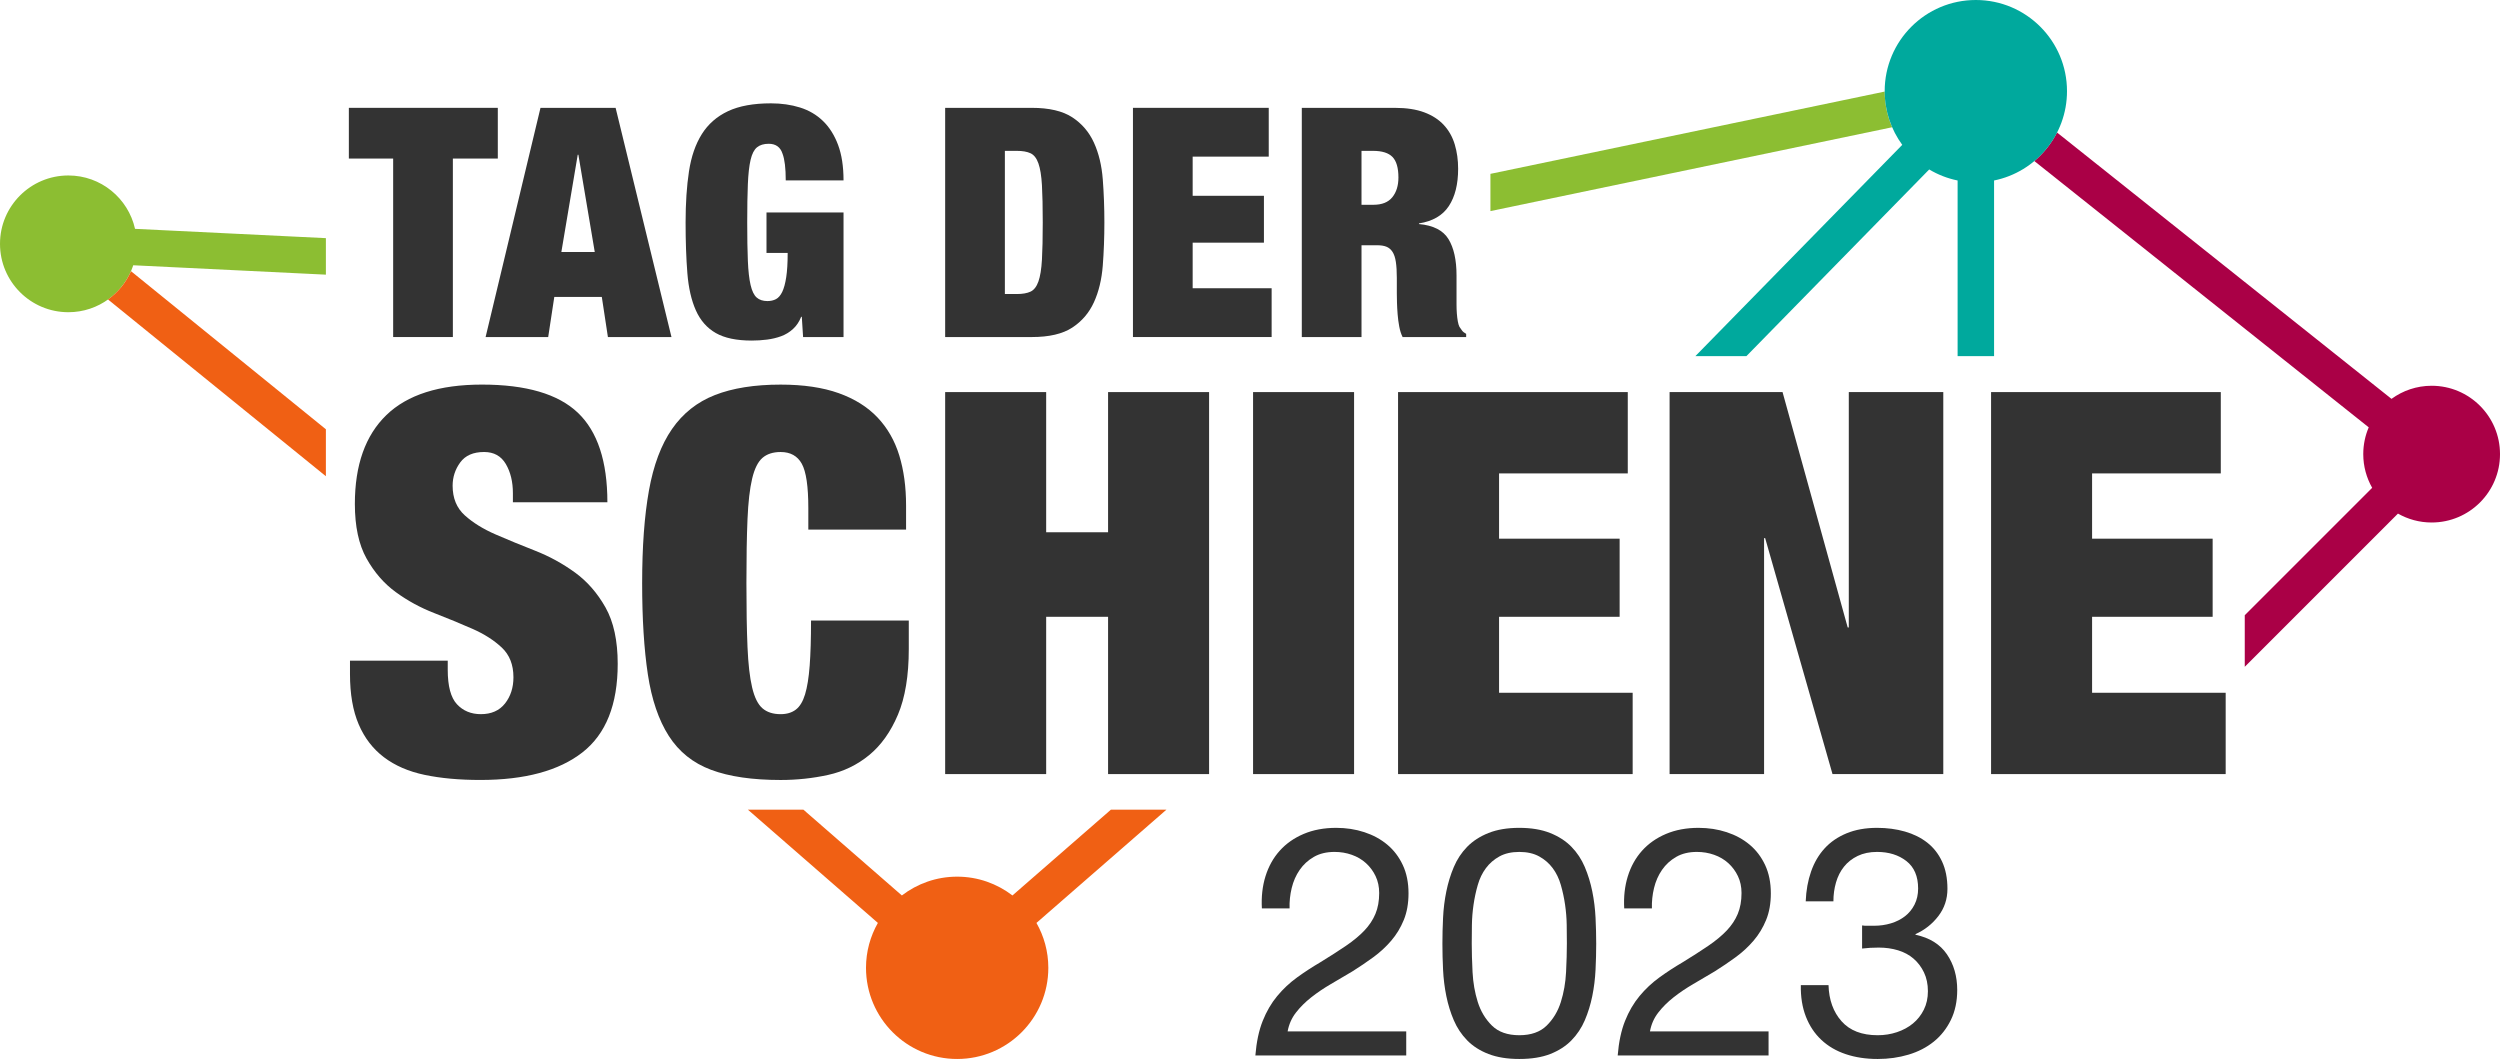 <?xml version="1.0" encoding="UTF-8"?> <svg xmlns="http://www.w3.org/2000/svg" id="Ebene_1" width="500" height="211.794" viewBox="0 0 500 211.794"><defs><style>.cls-1{fill:#00a99d;}.cls-2{fill:#f06014;}.cls-3{fill:#333;}.cls-4{fill:#8cbe32;}.cls-5{fill:#aa0046;}</style></defs><g><path class="cls-2" d="M233.289,161.93h-11.102l-19.698,17.162c-3.069-2.349-6.895-3.76-11.058-3.76s-7.989,1.411-11.058,3.76l-19.698-17.162h-11.102l26.002,22.655c-1.505,2.652-2.375,5.711-2.375,8.978,0,10.069,8.163,18.232,18.232,18.232s18.232-8.163,18.232-18.232c0-3.267-.87-6.326-2.375-8.978l26.002-22.655Z"></path><path class="cls-5" d="M486.326,77.153c-3.003,0-5.771,.979-8.026,2.62l-66.897-53.274c-1.121,2.196-2.664,4.139-4.537,5.709l66.878,53.26c-.702,1.646-1.092,3.456-1.092,5.359,0,2.451,.653,4.746,1.782,6.735l-25.483,25.483v10.312l30.64-30.639c1.989,1.129,4.284,1.782,6.735,1.782,7.552,0,13.674-6.122,13.674-13.674s-6.122-13.674-13.674-13.674Z"></path><path class="cls-4" d="M65.178,47.63l-38.171-1.861c-1.369-6.107-6.813-10.674-13.333-10.674-7.552,0-13.674,6.122-13.674,13.674s6.122,13.674,13.674,13.674c6.054,0,11.181-3.939,12.979-9.39l38.525,1.878v-7.301Z"></path><path class="cls-2" d="M65.178,85.857L26.202,54.238c-.997,2.28-2.599,4.229-4.601,5.658l43.576,35.351v-9.39Z"></path><path class="cls-4" d="M298.086,42.22l80.343-16.769c-.946-2.191-1.477-4.603-1.488-7.139l-78.855,16.458v7.45Z"></path><path class="cls-1" d="M395.169,0c-10.069,0-18.232,8.163-18.232,18.232,0,4.019,1.311,7.726,3.514,10.739l-41.379,42.257h10.208l36.56-37.336c1.73,1.033,3.643,1.791,5.682,2.205v35.131h7.293V36.097c8.321-1.689,14.585-9.045,14.585-17.865,0-10.069-8.163-18.232-18.232-18.232Z"></path><g><path class="cls-3" d="M218.79,28.534c-.963-2.119-2.408-3.808-4.334-5.072-1.926-1.261-4.623-1.893-8.089-1.893h-17.335v45.84h17.335c3.466,0,6.163-.63,8.089-1.893,1.926-1.261,3.37-2.953,4.334-5.072,.963-2.119,1.551-4.559,1.765-7.319,.214-2.761,.321-5.639,.321-8.635s-.108-5.875-.321-8.635c-.215-2.761-.802-5.201-1.765-7.319Zm-10.401,23.402c-.107,1.884-.343,3.338-.706,4.366-.364,1.027-.888,1.701-1.573,2.023-.685,.32-1.605,.481-2.761,.481h-2.375V30.171h2.375c1.155,0,2.075,.161,2.761,.482,.685,.32,1.209,.995,1.573,2.023,.363,1.027,.599,2.482,.706,4.366,.107,1.884,.161,4.366,.161,7.448s-.054,5.564-.161,7.448Z"></path><polygon class="cls-3" points="238.532 48.533 252.785 48.533 252.785 39.159 238.532 39.159 238.532 31.326 253.748 31.326 253.748 21.568 226.59 21.568 226.59 67.407 254.326 67.407 254.326 57.649 238.532 57.649 238.532 48.533"></polygon><path class="cls-3" d="M292.397,66.092c-.172-.235-.343-.482-.514-.739-.128-.256-.236-.62-.321-1.091-.085-.47-.15-.994-.192-1.572-.043-.579-.064-1.188-.064-1.83v-5.777c0-3.082-.536-5.5-1.605-7.255-1.07-1.755-3.039-2.761-5.907-3.018v-.128c2.738-.427,4.729-1.583,5.971-3.466,1.241-1.884,1.862-4.366,1.862-7.448,0-1.755-.225-3.381-.675-4.88-.45-1.497-1.178-2.792-2.183-3.883-1.006-1.091-2.311-1.937-3.916-2.537-1.605-.598-3.542-.898-5.81-.898h-18.683v45.84h11.942v-18.362h3.145c.727,0,1.338,.096,1.83,.289,.491,.192,.898,.535,1.22,1.026,.321,.493,.546,1.168,.674,2.023,.129,.857,.193,1.926,.193,3.21v3.082c0,.472,.01,1.082,.032,1.83,.02,.75,.064,1.53,.128,2.343,.064,.814,.171,1.627,.321,2.439,.15,.814,.374,1.52,.674,2.119h12.712v-.641c-.385-.214-.664-.439-.835-.675Zm-13.932-26.644c-.814,1.006-2.077,1.509-3.788,1.509h-2.375v-10.786h2.311c1.797,0,3.092,.407,3.884,1.22,.791,.813,1.188,2.183,1.188,4.108,0,1.627-.407,2.943-1.22,3.948Z"></path></g><g><path class="cls-3" d="M69.771,31.712v-10.144h29.79v10.144h-8.988v35.696h-11.941V31.712h-8.86Z"></path><path class="cls-3" d="M123.123,21.568l11.171,45.84h-12.712l-1.22-8.024h-9.502l-1.22,8.024h-12.519l10.978-45.84h15.023Zm-7.576,9.373l-3.274,19.454h6.677l-3.275-19.454h-.128Z"></path><path class="cls-3" d="M168.706,42.497v24.91h-8.089l-.257-4.044h-.128c-.385,.985-.931,1.797-1.637,2.44-.706,.641-1.499,1.123-2.376,1.444-.878,.321-1.82,.546-2.825,.675-1.006,.128-2.023,.192-3.05,.192-3.039,0-5.436-.504-7.19-1.509-1.755-1.005-3.082-2.514-3.98-4.527-.899-2.011-1.467-4.494-1.702-7.448-.235-2.953-.353-6.333-.353-10.143,0-3.853,.224-7.255,.674-10.209,.45-2.953,1.305-5.434,2.568-7.447,1.261-2.011,3.006-3.541,5.233-4.591,2.225-1.049,5.093-1.572,8.603-1.572,2.096,0,4.034,.278,5.81,.834,1.775,.556,3.306,1.455,4.59,2.696,1.284,1.242,2.29,2.836,3.018,4.783,.727,1.948,1.091,4.312,1.091,7.094h-11.557c0-2.439-.215-4.215-.642-5.329-.428-1.326-1.349-1.991-2.761-1.991-.985,0-1.765,.236-2.344,.707-.578,.472-1.006,1.306-1.284,2.503-.279,1.199-.46,2.815-.546,4.848-.086,2.033-.128,4.59-.128,7.672s.042,5.639,.128,7.672c.085,2.033,.267,3.65,.546,4.847,.278,1.199,.685,2.034,1.22,2.504,.535,.472,1.253,.706,2.151,.706,.643,0,1.209-.128,1.702-.385,.491-.256,.908-.738,1.252-1.444,.342-.707,.61-1.691,.802-2.954,.193-1.262,.289-2.878,.289-4.847h-4.237v-8.089h15.409Z"></path></g><g><polygon class="cls-3" points="221.616 106.452 209.234 106.452 209.234 78.417 189.032 78.417 189.032 154.817 209.234 154.817 209.234 123.359 221.616 123.359 221.616 154.817 241.817 154.817 241.817 78.417 221.616 78.417 221.616 106.452"></polygon><rect class="cls-3" x="250.613" y="78.417" width="20.202" height="76.4"></rect><polygon class="cls-3" points="299.814 123.359 323.926 123.359 323.926 107.736 299.814 107.736 299.814 94.682 325.555 94.682 325.555 78.417 279.612 78.417 279.612 154.817 326.532 154.817 326.532 138.553 299.814 138.553 299.814 123.359"></polygon><polygon class="cls-3" points="369.759 125.499 369.542 125.499 356.509 78.417 333.918 78.417 333.918 154.817 352.816 154.817 352.816 107.629 353.033 107.629 366.501 154.817 388.658 154.817 388.658 78.417 369.759 78.417 369.759 125.499"></polygon><polygon class="cls-3" points="418.417 138.553 418.417 123.359 442.529 123.359 442.529 107.736 418.417 107.736 418.417 94.682 444.158 94.682 444.158 78.417 398.215 78.417 398.215 154.817 445.135 154.817 445.135 138.553 418.417 138.553"></polygon><path class="cls-3" d="M114.962,114.478c-2.462-1.783-5.105-3.228-7.929-4.334-2.824-1.105-5.468-2.193-7.928-3.264-2.462-1.07-4.507-2.335-6.137-3.799-1.629-1.462-2.444-3.441-2.444-5.939,0-1.712,.506-3.264,1.52-4.655,1.013-1.391,2.607-2.087,4.78-2.087,1.955,0,3.402,.803,4.344,2.408,.94,1.605,1.412,3.549,1.412,5.832v1.819h18.898c0-8.202-1.974-14.178-5.919-17.923-3.947-3.746-10.337-5.618-19.17-5.618-8.545,0-14.917,2.033-19.116,6.099-4.201,4.066-6.3,9.988-6.3,17.763,0,4.494,.777,8.132,2.335,10.914,1.556,2.783,3.512,5.03,5.866,6.741,2.352,1.713,4.904,3.103,7.657,4.173,2.751,1.07,5.303,2.124,7.658,3.157,2.352,1.035,4.307,2.284,5.865,3.746,1.556,1.462,2.335,3.442,2.335,5.938,0,2.071-.562,3.817-1.683,5.243-1.123,1.428-2.734,2.14-4.833,2.14-1.955,0-3.549-.659-4.78-1.98-1.232-1.319-1.846-3.62-1.846-6.901v-1.82h-19.55v2.675c0,3.996,.579,7.349,1.738,10.059,1.157,2.712,2.841,4.905,5.051,6.58,2.208,1.677,4.923,2.854,8.145,3.531,3.221,.677,6.932,1.016,11.133,1.016,8.906,0,15.711-1.836,20.419-5.51,4.706-3.673,7.059-9.577,7.059-17.708,0-4.636-.815-8.4-2.444-11.29-1.629-2.889-3.676-5.225-6.136-7.008Z"></path><path class="cls-3" d="M161.935,133.149c-.182,2.391-.489,4.298-.923,5.725s-1.05,2.444-1.846,3.049c-.798,.607-1.811,.91-3.041,.91-1.52,0-2.734-.392-3.638-1.177-.906-.784-1.594-2.176-2.064-4.173-.472-1.996-.779-4.69-.923-8.079-.146-3.387-.217-7.65-.217-12.786s.071-9.399,.217-12.787c.144-3.388,.451-6.082,.923-8.08,.47-1.996,1.158-3.386,2.064-4.173,.904-.783,2.118-1.177,3.638-1.177,1.955,0,3.367,.786,4.236,2.354,.869,1.57,1.303,4.531,1.303,8.883v4.28h19.55v-4.816c0-3.709-.453-7.043-1.358-10.004-.906-2.959-2.354-5.493-4.344-7.597-1.992-2.104-4.58-3.727-7.766-4.869-3.187-1.139-7.059-1.712-11.621-1.712-5.214,0-9.596,.695-13.142,2.087-3.548,1.391-6.408,3.656-8.581,6.795-2.172,3.14-3.711,7.241-4.616,12.305-.906,5.067-1.358,11.236-1.358,18.513,0,7.133,.38,13.214,1.14,18.244,.76,5.028,2.153,9.132,4.181,12.305,2.027,3.175,4.851,5.441,8.472,6.795,3.62,1.354,8.254,2.032,13.902,2.032,3.258,0,6.425-.338,9.503-1.016,3.077-.677,5.811-1.997,8.201-3.959,2.389-1.962,4.307-4.656,5.756-8.08,1.447-3.424,2.172-7.811,2.172-13.161v-5.672h-19.55c0,3.638-.092,6.653-.272,9.042Z"></path></g></g><g><path class="cls-3" d="M253.096,175.264c.608-1.967,1.553-3.669,2.835-5.104,1.28-1.433,2.877-2.557,4.789-3.37,1.911-.812,4.083-1.22,6.516-1.22,1.999,0,3.878,.288,5.638,.867,1.759,.578,3.29,1.412,4.593,2.503s2.335,2.452,3.096,4.077c.759,1.627,1.14,3.51,1.14,5.649,0,2.013-.316,3.789-.945,5.329-.63,1.542-1.466,2.922-2.509,4.141s-2.238,2.323-3.584,3.306c-1.348,.985-2.737,1.926-4.171,2.826-1.434,.856-2.867,1.701-4.301,2.535-1.433,.835-2.748,1.723-3.943,2.665-1.196,.942-2.216,1.958-3.062,3.049-.847,1.091-1.401,2.344-1.662,3.756h23.721v4.815h-30.172c.217-2.696,.706-4.997,1.466-6.902,.759-1.903,1.727-3.563,2.9-4.975,1.172-1.413,2.497-2.654,3.975-3.724,1.476-1.07,3.019-2.076,4.626-3.018,1.956-1.197,3.671-2.3,5.149-3.306,1.476-1.005,2.704-2.023,3.682-3.05,.977-1.027,1.715-2.139,2.215-3.338,.499-1.198,.75-2.589,.75-4.173,0-1.241-.239-2.364-.717-3.37-.479-1.005-1.119-1.871-1.922-2.599-.805-.728-1.75-1.285-2.835-1.67-1.086-.385-2.238-.578-3.454-.578-1.608,0-2.988,.332-4.138,.995-1.152,.664-2.096,1.53-2.834,2.6-.74,1.07-1.271,2.279-1.597,3.627-.326,1.349-.467,2.708-.424,4.077h-5.539c-.13-2.311,.108-4.451,.717-6.42Z"></path><path class="cls-3" d="M288.613,183.546c.085-1.798,.303-3.552,.652-5.265,.347-1.711,.847-3.338,1.499-4.88,.652-1.54,1.54-2.888,2.671-4.044,1.131-1.155,2.551-2.075,4.269-2.761,1.715-.684,3.767-1.027,6.158-1.027s4.44,.344,6.157,1.027c1.716,.685,3.139,1.605,4.269,2.761,1.129,1.156,2.021,2.504,2.672,4.044,.652,1.542,1.15,3.169,1.497,4.88,.347,1.713,.564,3.466,.652,5.265,.087,1.797,.132,3.531,.132,5.201s-.045,3.402-.132,5.2c-.087,1.797-.304,3.553-.652,5.265-.347,1.712-.846,3.328-1.497,4.847-.652,1.52-1.544,2.857-2.672,4.013-1.131,1.155-2.542,2.065-4.236,2.728-1.695,.664-3.758,.995-6.191,.995-2.391,0-4.444-.331-6.158-.995-1.718-.662-3.139-1.572-4.269-2.728-1.131-1.156-2.019-2.493-2.671-4.013-.652-1.519-1.152-3.135-1.499-4.847-.349-1.712-.566-3.467-.652-5.265-.087-1.797-.13-3.531-.13-5.2s.043-3.403,.13-5.201Zm5.897,10.882c.109,2.119,.456,4.109,1.043,5.971,.586,1.861,1.531,3.435,2.834,4.719s3.128,1.926,5.475,1.926,4.17-.643,5.473-1.926,2.249-2.858,2.834-4.719c.588-1.861,.935-3.852,1.043-5.971s.162-4.034,.162-5.746c0-1.112-.011-2.343-.032-3.692-.021-1.348-.13-2.696-.326-4.044s-.479-2.664-.847-3.948c-.369-1.285-.912-2.408-1.629-3.371-.716-.962-1.618-1.744-2.704-2.343s-2.411-.899-3.974-.899-2.89,.3-3.976,.899-1.989,1.381-2.704,2.343c-.718,.963-1.261,2.087-1.629,3.371-.37,1.284-.652,2.599-.847,3.948s-.304,2.696-.326,4.044c-.023,1.349-.032,2.58-.032,3.692,0,1.713,.053,3.628,.162,5.746Z"></path><path class="cls-3" d="M325.562,175.264c.607-1.967,1.553-3.669,2.834-5.104,1.28-1.433,2.877-2.557,4.789-3.37,1.912-.812,4.084-1.22,6.516-1.22,1.999,0,3.878,.288,5.639,.867,1.759,.578,3.29,1.412,4.593,2.503s2.334,2.452,3.096,4.077c.758,1.627,1.139,3.51,1.139,5.649,0,2.013-.315,3.789-.945,5.329-.63,1.542-1.465,2.922-2.509,4.141-1.042,1.22-2.238,2.323-3.584,3.306-1.348,.985-2.737,1.926-4.17,2.826-1.435,.856-2.868,1.701-4.301,2.535-1.433,.835-2.749,1.723-3.944,2.665s-2.215,1.958-3.062,3.049-1.401,2.344-1.661,3.756h23.721v4.815h-30.173c.217-2.696,.707-4.997,1.467-6.902,.758-1.903,1.727-3.563,2.9-4.975,1.172-1.413,2.496-2.654,3.974-3.724,1.476-1.07,3.02-2.076,4.627-3.018,1.955-1.197,3.671-2.3,5.149-3.306,1.476-1.005,2.703-2.023,3.682-3.05,.977-1.027,1.715-2.139,2.215-3.338,.499-1.198,.75-2.589,.75-4.173,0-1.241-.239-2.364-.718-3.37-.479-1.005-1.118-1.871-1.921-2.599-.805-.728-1.75-1.285-2.836-1.67-1.086-.385-2.238-.578-3.454-.578-1.608,0-2.988,.332-4.138,.995-1.152,.664-2.096,1.53-2.834,2.6s-1.271,2.279-1.597,3.627c-.326,1.349-.466,2.708-.424,4.077h-5.539c-.13-2.311,.109-4.451,.718-6.42Z"></path><path class="cls-3" d="M373.003,185.15h1.825c1.173,0,2.291-.16,3.356-.481,1.065-.321,1.998-.792,2.802-1.413,.803-.62,1.444-1.401,1.923-2.344,.477-.94,.716-2.01,.716-3.21,0-2.439-.782-4.269-2.345-5.489-1.565-1.22-3.52-1.829-5.865-1.829-1.478,0-2.77,.268-3.878,.802-1.107,.536-2.021,1.253-2.737,2.151-.718,.899-1.25,1.949-1.597,3.146-.349,1.199-.522,2.462-.522,3.789h-5.539c.085-2.183,.445-4.173,1.075-5.972,.628-1.797,1.531-3.338,2.704-4.622,1.173-1.284,2.639-2.29,4.398-3.018,1.761-.727,3.791-1.091,6.094-1.091,1.998,0,3.855,.247,5.571,.739,1.716,.492,3.203,1.23,4.464,2.215s2.249,2.247,2.966,3.787c.716,1.542,1.075,3.361,1.075,5.458,0,2.054-.609,3.874-1.825,5.457-1.218,1.584-2.737,2.783-4.561,3.596v.128c2.824,.6,4.919,1.905,6.288,3.917,1.367,2.012,2.053,4.387,2.053,7.125,0,2.27-.424,4.269-1.271,6.004-.847,1.733-1.987,3.178-3.422,4.334-1.433,1.155-3.118,2.023-5.049,2.599-1.934,.579-3.986,.867-6.158,.867-2.347,0-4.476-.32-6.386-.963-1.912-.641-3.541-1.593-4.887-2.857-1.348-1.261-2.379-2.814-3.096-4.655-.716-1.839-1.054-3.937-1.009-6.291h5.539c.087,2.953,.954,5.361,2.607,7.222,1.65,1.862,4.061,2.793,7.234,2.793,1.346,0,2.628-.203,3.844-.611,1.216-.406,2.281-.984,3.194-1.733,.912-.749,1.64-1.669,2.183-2.761s.815-2.322,.815-3.692c0-1.413-.262-2.664-.783-3.756s-1.216-2.012-2.085-2.761-1.901-1.305-3.096-1.669c-1.195-.363-2.487-.546-3.876-.546-1.173,0-2.281,.064-3.324,.192v-4.623c.217,.044,.413,.064,.586,.064Z"></path></g></svg> 